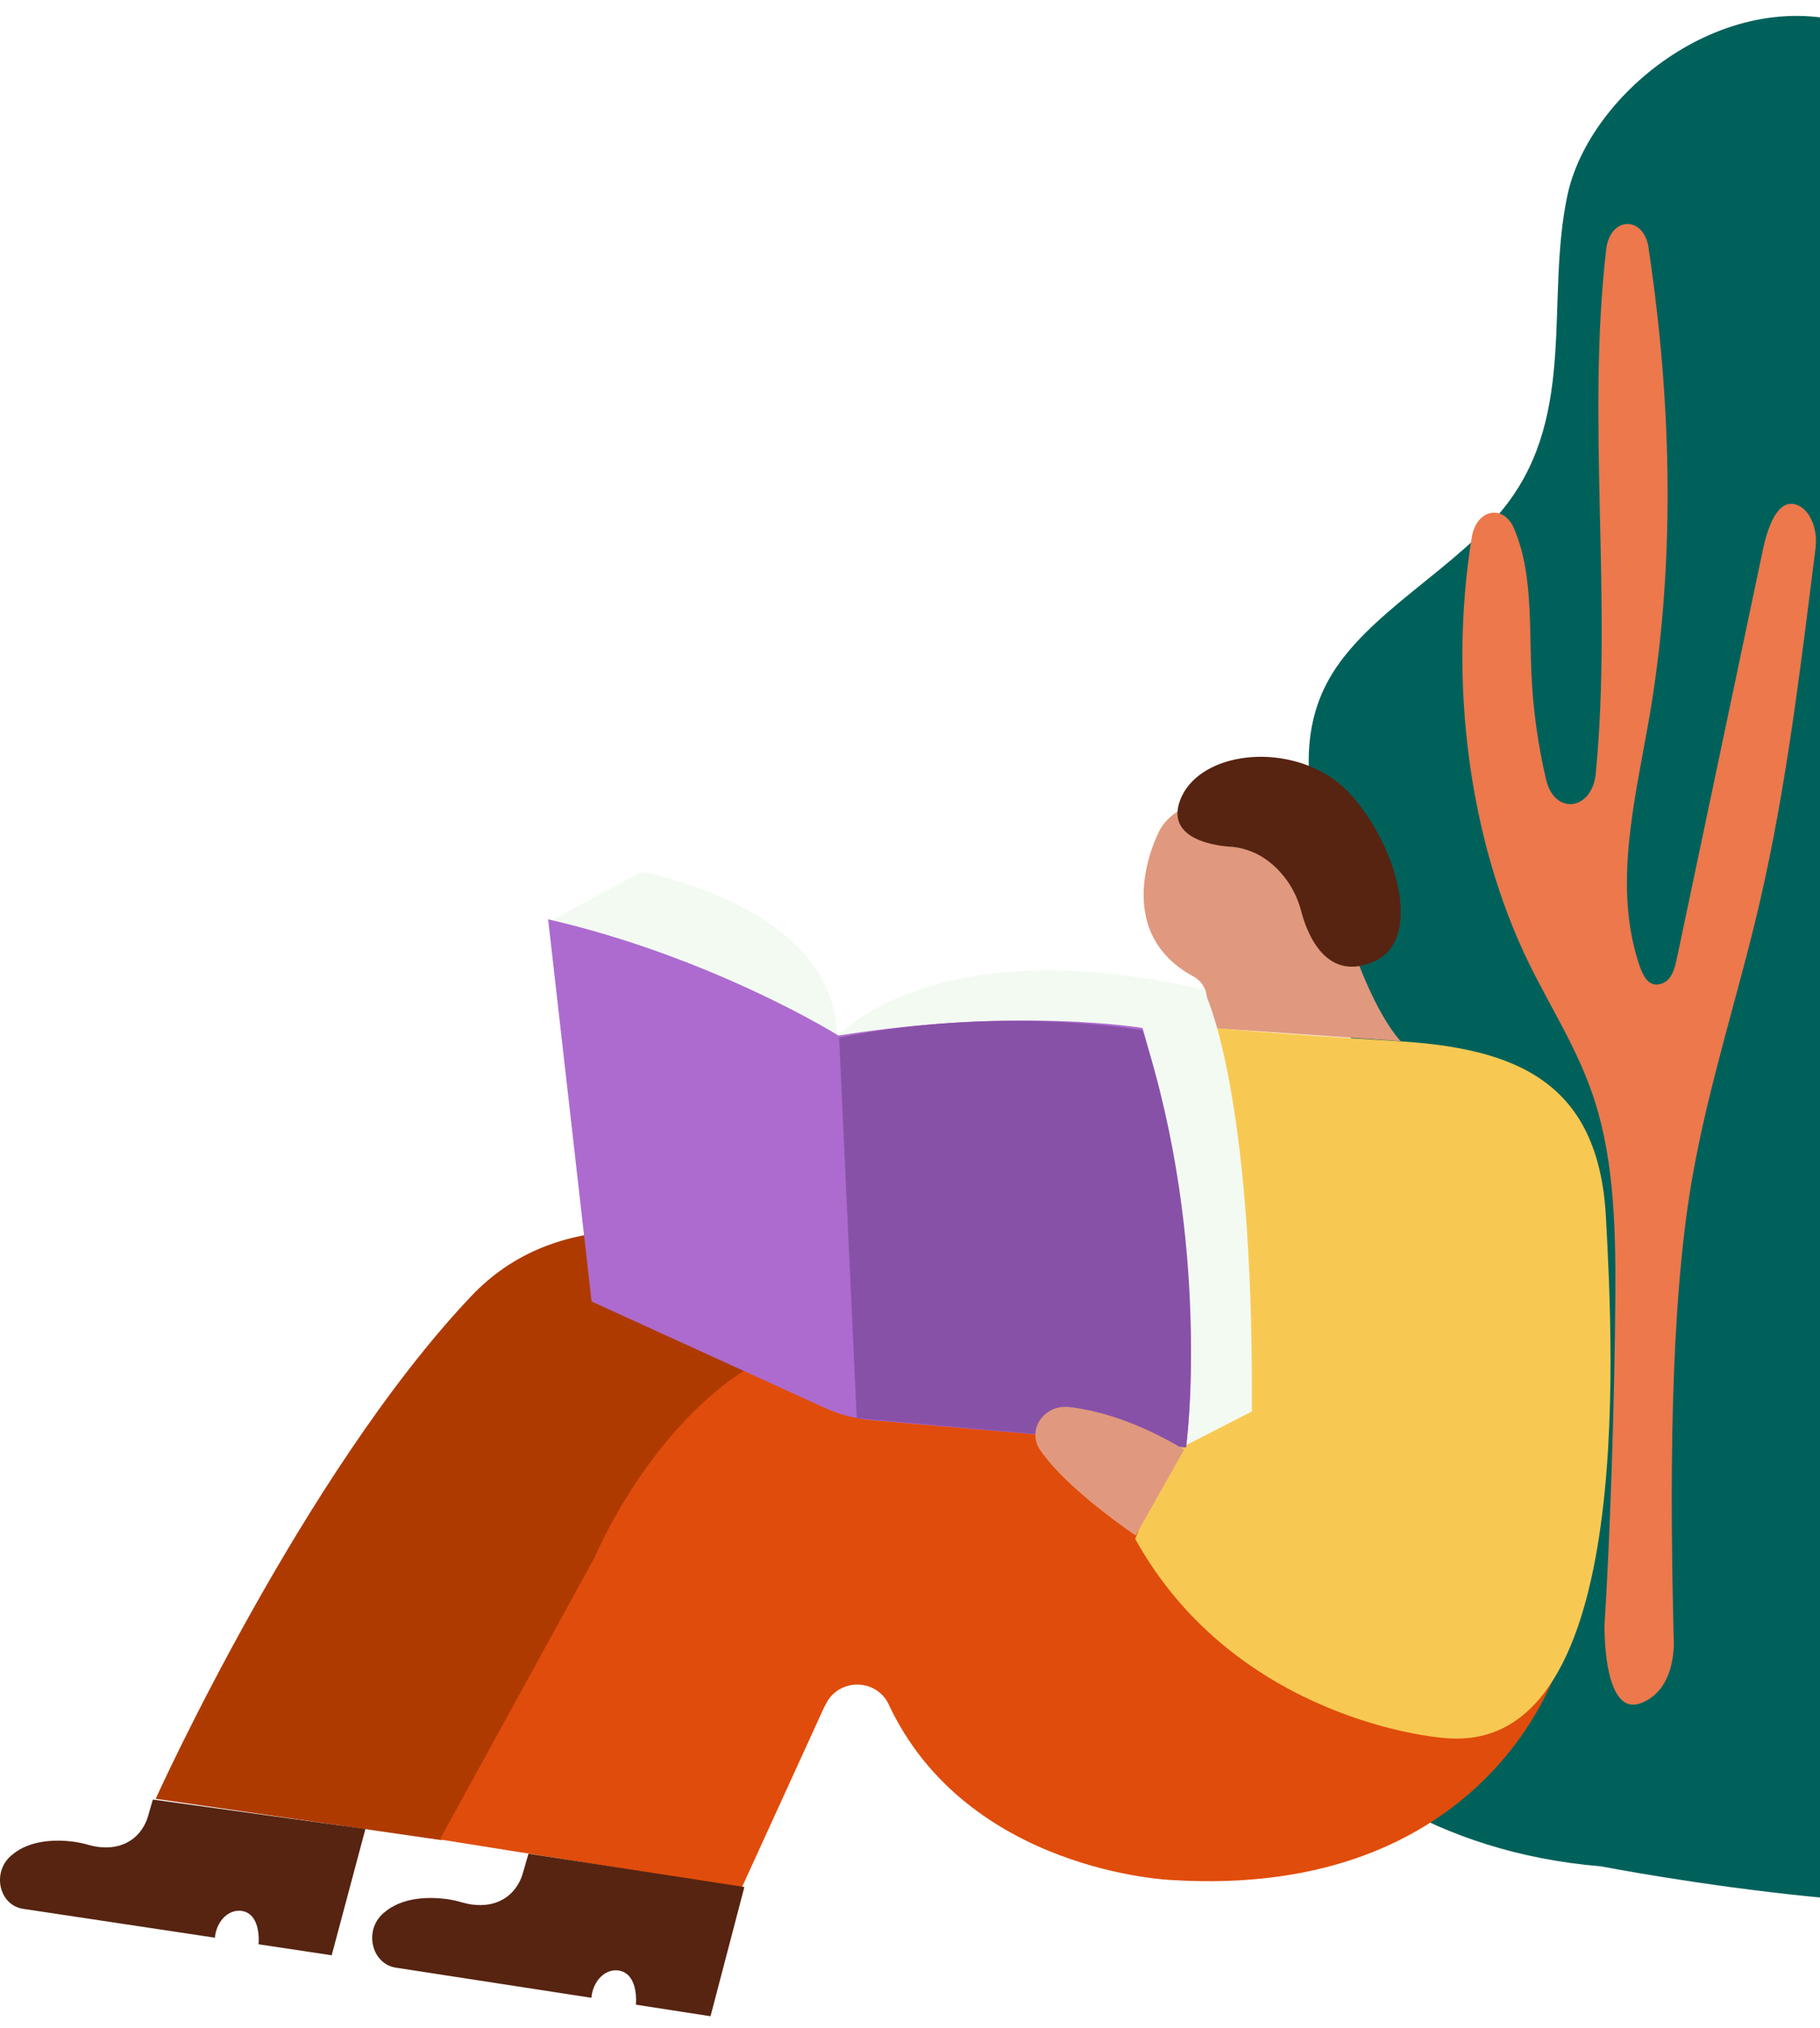 <svg width="229" height="255" viewBox="0 0 229 255" fill="none" xmlns="http://www.w3.org/2000/svg">
<path d="M297.732 189.194C298.337 181.889 301.164 165.452 287.879 150.655C278.259 139.934 269.723 138.265 265.862 125.45C262.163 113.154 279.009 101.944 278.204 89.383C277.243 74.35 252.538 65.571 246.545 51.139C243.135 42.944 246.279 34.206 247.006 25.681C247.734 17.155 244.707 7.16 234.015 3.367C217.519 -2.48 199.99 11.532 197.219 24.554C194.447 37.575 198.413 51.806 189.626 63.364C183.517 71.412 171.892 76.987 167.16 85.507C157.568 102.782 179.768 124.689 165.116 140.017C160.673 144.648 156.552 145.05 152.042 149.634C141.539 160.313 139.728 181.695 147.31 193.772C147.31 193.772 159.568 231.214 201.451 234.689C201.451 234.689 250.683 244.247 264.513 236.4C264.502 236.4 294.916 223.066 297.732 189.194Z" fill="#00615B"/>
<path d="M210.575 205.62C210.17 188.301 209.981 164.741 212.958 147.936C215.041 136.16 218.724 125.076 221.401 113.538C224.773 99.05 226.545 83.929 228.439 68.927C228.745 66.508 227.734 64.048 226.039 63.469C223.657 62.657 222.412 66.293 221.79 69.25L211.042 120.274C210.725 121.779 210.364 123.386 208.881 123.744C207.398 124.102 206.704 122.782 206.104 120.865C203.077 111.245 205.648 100.823 207.398 90.928C210.853 71.441 210.387 50.916 207.443 31.304V31.196C206.82 27.07 202.582 27.189 202.099 31.358C199.605 52.815 202.882 75.359 200.799 97.109V97.222C200.333 101.94 195.611 102.561 194.539 98.046C193.522 93.731 192.905 89.318 192.695 84.872C192.484 80.423 192.667 75.914 191.945 71.561C191.667 69.814 191.187 68.11 190.518 66.491C189.173 63.325 185.752 64.006 185.174 67.607C182.258 85.738 184.83 105.547 192.267 120.907C195.106 126.754 198.622 132.039 200.677 138.501C203.166 146.306 203.31 155.15 203.243 163.714C203.154 175.479 202.632 192.595 201.888 204.324C201.888 204.324 201.649 215.993 206.459 214.165C211.27 212.338 210.575 205.62 210.575 205.62Z" fill="#EC784C"/>
<path d="M123.461 171.119C123.461 171.119 80.553 140.57 59.299 162.98C38.045 185.39 19.585 226.195 19.585 226.195L55.567 231.396L83.287 183.281L123.461 171.119Z" fill="#AF3A00"/>
<path d="M103.703 214.668L93.335 237.356L55.345 231.304L74.858 195.757C74.858 195.757 91.7 155.244 123.706 171.302C159.618 189.32 195.833 209.984 195.833 209.984C195.833 209.984 186.836 238.92 147.31 236.4C147.31 236.4 121.669 235.393 111.797 214.285C111.467 213.572 110.933 212.964 110.258 212.53C109.583 212.095 108.794 211.853 107.982 211.831C107.169 211.809 106.367 212.008 105.667 212.405C104.968 212.801 104.399 213.38 104.028 214.073L103.703 214.668Z" fill="#E04C0B"/>
<path d="M152.355 129.223C152.355 129.223 161.06 130.021 175.868 130.922C190.676 131.823 201.148 135.96 202.063 153.027C202.978 170.093 205.766 221.532 181.245 218.496C181.245 218.496 155.568 216.483 142.831 193.504L146.709 183.882L104.728 160.875C104.728 160.875 119.246 129.337 152.355 129.223Z" fill="#F8C952"/>
<path d="M45.978 229.986L41.734 245.87L32.529 244.486C32.529 244.486 32.924 240.837 30.56 240.321C29.447 240.08 28.321 240.689 27.684 241.73C27.313 242.316 27.092 242.977 27.042 243.66L2.908 240.03C-0.082 239.583 -1.042 235.529 1.339 233.393L1.459 233.29C3.761 231.296 7.135 231.33 9.115 231.569C9.812 231.658 10.501 231.803 11.173 232C12.285 232.321 15.294 232.892 17.394 230.61C17.983 229.947 18.409 229.168 18.643 228.328L19.232 226.287L45.978 229.986Z" fill="#562411"/>
<path d="M93.66 237.285L89.4 253.534L80.011 252.082C80.011 252.082 80.404 248.35 77.99 247.814C76.863 247.562 75.709 248.182 75.064 249.244C74.69 249.842 74.468 250.519 74.419 251.218L49.808 247.427C46.763 246.956 45.764 242.796 48.183 240.627L48.305 240.522C50.644 238.488 54.082 238.537 56.1 238.788C56.811 238.883 57.512 239.033 58.198 239.238C59.339 239.568 62.403 240.164 64.534 237.838C65.131 237.163 65.564 236.365 65.799 235.504L66.494 233.099L93.66 237.285Z" fill="#562411"/>
<path d="M176.249 130.926C176.249 130.926 171.765 126.601 167.991 111.771C164.217 96.94 148.432 98.642 145.756 104.727C145.756 104.727 139.409 116.962 150.156 122.786C150.609 123.027 150.996 123.371 151.285 123.789C151.573 124.207 151.756 124.686 151.817 125.187L152.296 129.253L176.249 130.926Z" fill="#E0997E"/>
<path d="M155.115 106.488C155.115 106.488 146.343 106.303 148.491 100.613C150.639 94.922 160.482 93.297 167.284 97.623C174.086 101.95 180.35 117.682 172.832 120.934C166.724 123.576 164.399 117.154 163.742 114.651C163.407 113.331 162.849 112.078 162.094 110.947C160.808 109.081 158.595 106.89 155.115 106.488Z" fill="#562411"/>
<path d="M68.968 115.963L80.737 109.64C80.737 109.64 105.298 113.992 105.298 130.494C105.298 130.494 116.902 116.577 151.429 124.435C151.429 124.435 157.792 136.2 157.509 177.49L148.671 182.013L89.829 166.538L68.968 115.963Z" fill="#F3FAF2"/>
<path d="M74.435 163.656L103.906 177.096C105.716 177.91 107.661 178.415 109.653 178.587L149.24 182.012C152.156 156.832 143.759 129.268 143.759 129.268C143.759 129.268 128.125 126.619 105.561 130.211C105.519 130.215 105.477 130.206 105.442 130.184C105.442 130.184 89.722 120.384 68.968 115.6L74.435 163.656Z" fill="#AD6BCF"/>
<path d="M105.58 130.483L107.796 178.342L149.23 182.013C149.23 182.013 152.584 156.764 143.754 129.545C143.745 129.545 125.962 126.362 105.58 130.483Z" fill="#8851A8"/>
<path d="M149.003 182.281C142.777 178.55 137.761 177.3 134.513 176.931C131.375 176.575 129.166 179.797 130.855 182.304C134.232 187.31 142.888 193.081 142.888 193.081" fill="#E0997E"/>
</svg>
